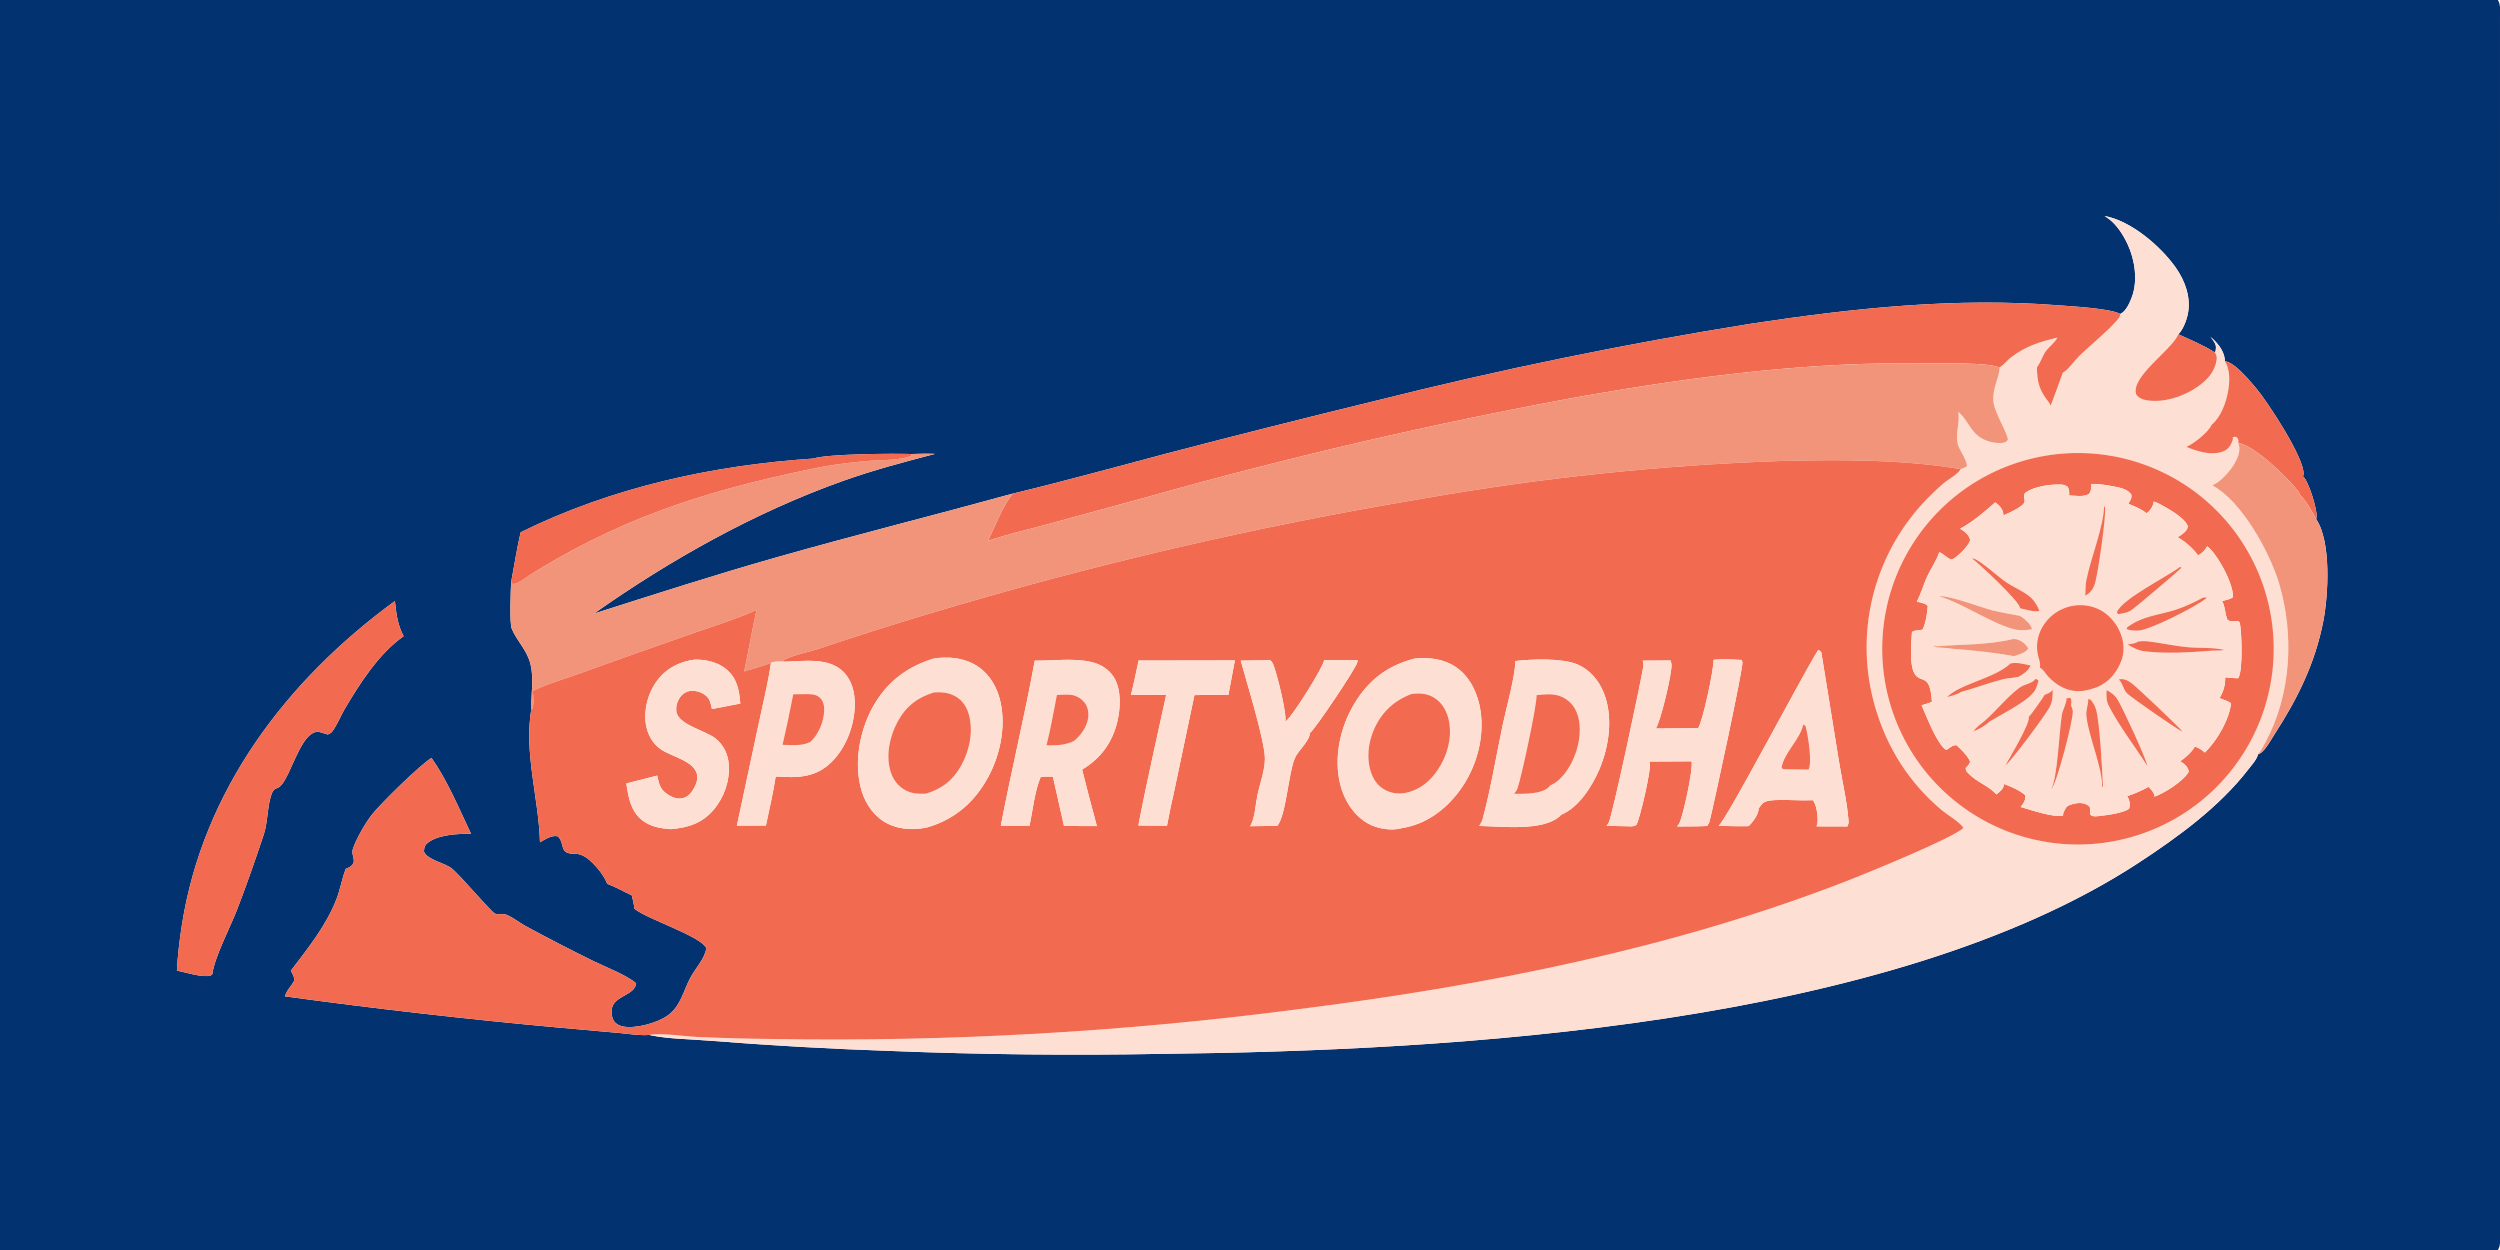 <svg xmlns="http://www.w3.org/2000/svg" width="2048" height="1024"><path fill="#033270" d="M0 0h2046.25c2.5 3.753 1.74 9.762 1.74 14.12l.03 753.492-.01 186.535c0 12.926 1.65 57.593-.39 66.653-.26 1.18-.77 2.16-1.37 3.2H0V0zm1736.87 257.219c-7.45-4.544-40.92-6.358-50.53-7.109-84.42-6.598-167.14 2.288-250.51 14.839q-77.78 12.421-154.94 28.246-77.16 15.824-153.55 35.02-85.44 20.772-170.509 43.004c-42.34 11.122-84.63 22.959-127.198 33.143-64.504 17.774-129.463 34-193.815 52.295-50.167 14.263-99.549 30.183-149.225 45.999 62.469-44.105 132.276-83.23 204.438-108.852 24.642-8.749 49.662-15.391 74.941-21.981-6.521-.271-13.044-.042-19.566.106-15.02-.455-68.381-.155-80.057 3.708-82.801 5.512-165.11 23.566-239.82 60.402-3.208 13.574-5.173 27.175-7.836 40.832-.251 6.877-1.388 33.312.491 37.993 4.234 10.547 12.48 17.138 15.458 29.471 2.871 11.889.271 24.232.674 36.255-6.264 36.199 6.057 73.245 7.031 109.4 4.27-2.379 9.614-6.14 14.671-4.851 6.224 6.114.506 14.418 13.57 14.263.168-.002.335-.008.503-.008 5.833-.012 10.702 3.84 14.633 7.809 5.04 5.088 8.918 10.248 11.796 16.861 7.01 2.578 13.245 6.319 20.003 9.386 1.003 3.686 1.786 7.189 2.169 10.992 10.906 8.759 54.393 22.401 58.943 32.288-1.334 8.744-8.789 16.32-12.91 23.913-5.947 10.956-7.892 23.324-18.671 31.214-8.242 6.032-26.142 10.98-36.269 9.114-2.997-.552-5.796-1.739-7.664-4.272-2.048-2.777-2.572-7.903-1.729-11.197 2.555-9.978 18.664-10.203 19.735-19.953-7.708-6.812-25.655-13.57-35.647-18.552q-28.064-13.812-55.555-28.73c-4.084-2.259-12.145-8.404-16.414-9.293-2.413-.502-5.581.56-7.967-.546-3.726-1.726-28.089-31.151-35.533-37.025-5.959-4.701-19.894-6.831-22.717-13.814.228-2.912.318-4.667 2.661-6.723 8.148-7.151 25.55-8.014 35.926-7.783-9.886-20.777-19.156-43.328-32.369-62.18-8.739 5.028-41.792 37.439-48.823 46.426-5.397 6.899-13.023 20.068-15.663 28.301-1.738 5.423 4.187 10.147-2.248 14.449-1.056.707-2.409 1.21-3.572 1.724-3.032 8.004-4.405 16.477-7.478 24.509-8.408 21.973-23.421 40.357-37.472 58.94 1.45 2.71 3.272 5.27 2.586 8.456-2.28 4.25-6.202 7.738-7.374 12.504q112.015 15.346 224.608 25.615l48.488 4.325c8.238.713 17.056 2.328 25.285 1.674l.778.173c15.152 3.211 32.907 3.209 48.442 4.52q74.372 5.924 148.937 8.437 111.062 4.428 222.193 2.358c239.161-2.597 595.061-22.996 799.111-156.093 32.3-21.074 66.83-46.161 90.47-76.905 2.63-3.413 7.07-8.119 7.96-12.361.6-.186 1.21-.405 1.74-.738 4.47-2.777 8.92-11.265 11.8-15.694 18.96-29.246 33.4-58.439 40.02-92.957 4.06-21.128 6.62-64.901-5.96-83.399.29-.829.47-1.387.48-2.271.1-6.504-6.48-28.572-11.23-32.731.16-.44.39-.967.44-1.452 1.35-12.996-30.41-60.953-38.97-70.873-5.01-5.796-17.58-21.326-25.51-21.913.03-.647.01-1.265-.06-1.911-.8-7.098-6.4-13.692-11.66-18.043 1.22 1.526 2.46 3.176 3.42 4.882 1.51 2.692 1.19 5.199.35 8.024-9.39-6.118-19.91-10.363-30.07-15.016 3.95-4.083 6.78-11.603 7.84-17.131 2.52-13.146-2.38-26.648-9.87-37.335-12.37-17.64-36.82-38.617-58.42-42.436.77.482 1.51.996 2.26 1.506 7.41 5.042 12.91 13.719 16.66 21.757 5.94 12.748 8.45 29.889 3.33 43.36-1.73 4.555-4.76 11.558-9.46 13.635zM323.504 492.381c-88.665 64.756-157.23 154.87-174.533 265.613-1.913 12.24-3.385 24.722-4.062 37.095 7.186 1.446 20.491 5.848 27.594 4.126l1.485-1.276c1.527-13.312 14.667-38.43 20.013-52.237 7.874-20.334 15.13-41.178 22.02-61.868 3.207-9.632 2.839-20.201 5.489-30.197 2.766-10.437 4.931-5.659 9.227-10.81 7.535-9.036 14.477-36.149 25.301-42.147 2.432-1.347 4.428-1.442 7.056-.641l5.369 1.67c2.81-.889 3.544-2.119 5.165-4.569 3.266-4.935 5.48-10.761 8.508-15.895 12.445-21.093 28.183-45.877 48.504-60.06-5.053-9.686-5.927-18.088-7.136-28.804z"/><path fill="#FEDFD4" d="M1736.87 257.219c4.7-2.077 7.73-9.08 9.46-13.635 5.12-13.471 2.61-30.612-3.33-43.36-3.75-8.038-9.25-16.715-16.66-21.757-.75-.51-1.49-1.024-2.26-1.506 21.6 3.819 46.05 24.796 58.42 42.436 7.49 10.687 12.39 24.189 9.87 37.335-1.06 5.528-3.89 13.048-7.84 17.131-.1.219-.2.439-.31.657-6.36 13.125-38.81 34.307-34.27 48.533 2.11 3.004 4.91 4.16 8.42 4.787 13.91 2.478 30.84-3.089 42.13-11.168 7.67-5.488 13.79-11.923 15.31-21.584.39-2.456-.1-4.036-1.21-6.209.84-2.825 1.16-5.332-.35-8.024-.96-1.706-2.2-3.356-3.42-4.882 5.26 4.351 10.86 10.945 11.66 18.043.07.646.09 1.264.06 1.911 4.71 6.975 4.05 17.67 2.52 25.583-1.77 9.173-5.95 20.368-13.3 26.477-2.74 6.256-14.52 15.339-20.72 18.145 9.34 3.604 21 7.647 30.83 3.36 3.64-1.588 5.63-4.736 6.94-8.356.41-1.13.46-1.904.29-3.093l2.76-.247c1.88 1.741 1.86 2.131 1.85 4.805 0 .117-.02.233-.04.35 1.79 5.125.44 9.758-1.91 14.501-3.65 7.343-11.75 16.68-19.35 20.192 24 12.867 46.88 54.558 54.51 79.939 12.69 42.186 10.14 91.183-11.03 130.433-1.72 3.186-3.75 7.267-6.16 9.939-.89 4.242-5.33 8.948-7.96 12.361-23.64 30.744-58.17 55.831-90.47 76.905-204.05 133.097-559.95 153.496-799.111 156.093q-111.131 2.07-222.193-2.358-74.565-2.513-148.937-8.437c-15.535-1.311-33.29-1.309-48.442-4.52l-.778-.173c10.029-1.806 28.526 1.144 39.678 1.656q30.648 1.361 61.324 1.655 54.046.904 108.089-.175 54.043-1.08 108.01-4.141 53.966-3.061 107.785-8.101 53.815-5.039 107.415-12.049c153.43-19.375 308.29-49.789 452.65-106.504 15.74-6.186 83.41-33.865 91.63-41.884-2.28-4.437-13.27-10.858-17.44-14.34-26.67-22.261-44.96-50.908-54.71-84.248q-.8-2.72-1.52-5.465-.71-2.745-1.34-5.512-.63-2.767-1.16-5.553-.54-2.786-.98-5.587-.44-2.802-.8-5.617-.35-2.814-.61-5.639t-.43-5.656q-.17-2.832-.24-5.667-.08-2.836-.06-5.673.01-2.836.12-5.671.11-2.834.31-5.664.2-2.83.49-5.651.29-2.822.68-5.632.38-2.811.86-5.607.47-2.797 1.04-5.576.57-2.78 1.22-5.539.66-2.76 1.41-5.497.74-2.737 1.58-5.448.83-2.711 1.75-5.393.93-2.683 1.94-5.334 1.01-2.651 2.1-5.267 1.1-2.617 2.28-5.197 1.18-2.579 2.44-5.119 1.26-2.54 2.61-5.037 1.34-2.498 2.77-4.95 1.42-2.452 2.93-4.857 1.5-2.405 3.09-4.759 1.58-2.354 3.24-4.656 1.65-2.301 3.39-4.548 1.73-2.246 3.53-4.435 1.81-2.189 3.68-4.317 1.88-2.129 3.82-4.196 7.57-8.016 15.92-15.227c2.95-2.549 11.82-7.609 13.3-10.719.12-.239.21-.486.32-.729 1.84-.482 3.46-1.217 5.17-2.016 1.15-3.949-5.94-13.46-7.21-18.035-2.44-8.847 2.01-18.244.19-26.868 5.45 3.844 9.17 12.881 14.27 17.887 5.56 5.457 13.24 7.904 20.98 7.628 2.59-.092 3.76-.559 5.46-2.431.5-4.292-10.55-21.791-11.73-30.74-1.49-11.299 5.42-21.715 4.92-28.676.15-.099.3-.196.44-.298 3.29-2.298 5.73-5.5 8.93-7.942 12.32-9.413 23.14-12.65 38-16.26-1.4 3.614-7.11 7.797-9.66 11.499-2.73 3.952-4.21 9.338-7.12 12.906.37 10.129 1.09 16.289 7.01 24.844 1.27 1.822 3.56 4.338 4.24 6.455.71-1.308 10.06-26.843 10.05-27.055.32-.16.97-.467 1.29-.7 4.03-2.882 8.22-9.085 11.95-12.721 10.09-9.838 21.81-18.868 31.1-29.409 1.82-2.074 2.32-2.441 2.63-5.15zm-42.22 114.1q-3.93.187-7.84.566-3.92.379-7.81.95-3.89.57-7.75 1.331-3.85.76-7.67 1.709-3.82.949-7.58 2.084-3.77 1.134-7.47 2.452-3.71 1.318-7.34 2.816-3.64 1.498-7.2 3.173-3.56 1.674-7.03 3.521t-6.85 3.862q-3.38 2.015-6.65 4.193-3.27 2.178-6.44 4.514-3.16 2.336-6.21 4.824-3.04 2.488-5.96 5.122-2.92 2.635-5.71 5.409-2.79 2.775-5.43 5.682-2.65 2.908-5.15 5.942-2.5 3.034-4.85 6.187-2.36 3.153-4.55 6.418-2.19 3.264-4.22 6.632t-3.89 6.831q-1.87 3.464-3.56 7.014-1.69 3.551-3.2 7.18-1.52 3.63-2.85 7.329-1.34 3.699-2.49 7.459-1.15 3.76-2.12 7.572-.96 3.812-1.74 7.667t-1.37 7.743q-.58 3.888-.98 7.801-.4 3.912-.6 7.839-.21 3.928-.22 7.86-.01 3.933.17 7.861.18 3.928.55 7.843.38 3.915.94 7.807.57 3.892 1.32 7.751.76 3.86 1.7 7.677.94 3.818 2.07 7.585t2.44 7.474q1.32 3.707 2.81 7.346 1.49 3.638 3.16 7.199 1.67 3.56 3.51 7.035 1.84 3.475 3.85 6.855 2.01 3.38 4.19 6.658 2.17 3.277 4.5 6.444t4.82 6.216q2.48 3.05 5.11 5.973 2.63 2.924 5.4 5.715 2.77 2.791 5.68 5.443 2.9 2.652 5.93 5.158 3.03 2.507 6.18 4.862 3.15 2.354 6.41 4.552 3.26 2.198 6.63 4.233 3.36 2.035 6.82 3.903 3.46 1.867 7.01 3.563 3.55 1.696 7.18 3.216 3.62 1.52 7.32 2.86 3.7 1.34 7.46 2.497 3.75 1.158 7.57 2.129 3.81.972 7.66 1.756t7.74 1.377q3.89.594 7.8.997 3.91.402 7.84.613 3.93.21 7.86.228 3.93.017 7.86-.158 3.94-.176 7.86-.544 3.92-.369 7.82-.93 3.9-.561 7.77-1.312 3.87-.752 7.69-1.693 3.83-.941 7.6-2.068 3.78-1.128 7.49-2.439 3.72-1.312 7.36-2.804 3.65-1.493 7.22-3.163 3.57-1.669 7.05-3.512t6.87-3.855q3.39-2.012 6.67-4.188 3.29-2.175 6.46-4.51 3.18-2.334 6.23-4.822 3.06-2.487 5.99-5.122 2.92-2.634 5.72-5.41 2.8-2.775 5.45-5.684 2.66-2.909 5.17-5.946 2.51-3.036 4.87-6.192 2.36-3.156 4.56-6.424 2.2-3.267 4.24-6.64 2.04-3.372 3.91-6.84t3.56-7.024q1.7-3.555 3.22-7.19 1.52-3.635 2.86-7.34 1.34-3.705 2.5-7.471 1.15-3.767 2.12-7.585.97-3.819 1.76-7.681.78-3.861 1.37-7.757.59-3.895.99-7.815.4-3.919.6-7.854.21-3.934.22-7.874.01-3.94-.17-7.876-.18-3.936-.56-7.858-.37-3.922-.94-7.821-.56-3.899-1.32-7.765-.76-3.867-1.7-7.691-.95-3.825-2.08-7.599-1.14-3.773-2.45-7.486-1.32-3.714-2.82-7.358-1.5-3.644-3.17-7.21-1.68-3.566-3.52-7.046-1.85-3.479-3.87-6.864t-4.2-6.666q-2.18-3.282-4.52-6.452-2.34-3.171-4.83-6.222-2.49-3.052-5.13-5.978-2.64-2.925-5.42-5.718-2.78-2.792-5.69-5.445-2.91-2.653-5.95-5.159t-6.2-4.861q-3.16-2.354-6.43-4.55-3.27-2.196-6.65-4.228-3.37-2.033-6.84-3.898-3.48-1.864-7.03-3.556-3.56-1.692-7.2-3.207t-7.34-2.849q-3.71-1.335-7.48-2.486-3.77-1.151-7.59-2.115-3.82-.964-7.68-1.74t-7.76-1.361q-3.89-.585-7.81-.978-3.92-.393-7.86-.592-3.93-.2-7.87-.207-3.94-.006-7.88.181z"/><path fill="#F26A4F" d="M829.633 404.362c42.568-10.184 84.858-22.021 127.198-33.143q85.069-22.232 170.509-43.004 76.39-19.196 153.55-35.02 77.16-15.825 154.94-28.246c83.37-12.551 166.09-21.437 250.51-14.839 9.61.751 43.08 2.565 50.53 7.109-.31 2.709-.81 3.076-2.63 5.15-9.29 10.541-21.01 19.571-31.1 29.409-3.73 3.636-7.92 9.839-11.95 12.721-.32.233-.97.54-1.29.7.01.212-9.34 25.747-10.05 27.055-.68-2.117-2.97-4.633-4.24-6.455-5.92-8.555-6.64-14.715-7.01-24.844 2.91-3.568 4.39-8.954 7.12-12.906 2.55-3.702 8.26-7.885 9.66-11.499-14.86 3.61-25.68 6.847-38 16.26-3.2 2.442-5.64 5.644-8.93 7.942-.14.102-.29.199-.44.298-10.66-4.419-46.49-3.167-59.86-3.385-95.74-1.563-189.11 10.631-283.22 27.128q-89.56 16.368-178.24 36.929-88.69 20.562-176.31 45.272l-84.26 23.019c-15.485 4.199-31.618 7.879-46.796 13.035 5.959-11.958 11.902-28.476 20.309-38.686zM1814.6 288.879c1.11 2.173 1.6 3.753 1.21 6.209-1.52 9.661-7.64 16.096-15.31 21.584-11.29 8.079-28.22 13.646-42.13 11.168-3.51-.627-6.31-1.783-8.42-4.787-4.54-14.226 27.91-35.408 34.27-48.533.11-.218.21-.438.31-.657 10.16 4.653 20.68 8.898 30.07 15.016zm7.95 7.048c7.93.587 20.5 16.117 25.51 21.913 8.56 9.92 40.32 57.877 38.97 70.873-.05.485-.28 1.012-.44 1.452 4.75 4.159 11.33 26.227 11.23 32.731-.01.884-.19 1.442-.48 2.271-3.98-7.1-7.72-14.351-13.45-20.209-.18-.993-.36-1.424-.98-2.249-8.13-10.794-36.28-38.068-49.23-39.758.02-.117.04-.233.04-.35.01-2.674.03-3.064-1.85-4.805l-2.76.247c.17 1.189.12 1.963-.29 3.093-1.31 3.62-3.3 6.768-6.94 8.356-9.83 4.287-21.49.244-30.83-3.36 6.2-2.806 17.98-11.889 20.72-18.145 7.35-6.109 11.53-17.304 13.3-26.477 1.53-7.913 2.19-18.608-2.52-25.583z"/><path fill="#F29479" d="M809.324 443.048c15.178-5.156 31.311-8.836 46.796-13.035l84.26-23.019q87.62-24.71 176.31-45.272 88.68-20.561 178.24-36.929c94.11-16.497 187.48-28.691 283.22-27.128 13.37.218 49.2-1.034 59.86 3.385.5 6.961-6.41 17.377-4.92 28.676 1.18 8.949 12.23 26.448 11.73 30.74-1.7 1.872-2.87 2.339-5.46 2.431-7.74.276-15.42-2.171-20.98-7.628-5.1-5.006-8.82-14.043-14.27-17.887 1.82 8.624-2.63 18.021-.19 26.868 1.27 4.575 8.36 14.086 7.21 18.035-1.71.799-3.33 1.534-5.17 2.016-47.09-8.028-99.75-7.877-147.46-6.645q-36.83 1.29-73.59 3.864-36.77 2.574-73.42 6.429-36.65 3.855-73.14 8.988-36.5 5.132-72.79 11.534-51.41 8.583-102.51 18.801-51.11 10.218-101.86 22.059-50.754 11.841-101.105 25.294-50.351 13.453-100.247 28.504-44.946 13.486-89.424 28.444c-8.54 2.807-19.753 4.758-27.554 8.734-.477.243-.621.456-.941.815l.562.935c-3.187.062-8.265-.557-10.915 1.037-7.189 2.715-14.576 4.819-21.94 6.999 3.522-16.744 6.44-33.631 10.083-50.344-15.917 7.227-33.095 12.377-49.589 18.194q-47.544 16.569-94.902 33.66c-12.597 4.624-26.714 8.458-38.66 14.416.219 4.586 1.07 10.059-.341 14.466l-.901.105c-.403-12.023 2.197-24.366-.674-36.255-2.978-12.333-11.224-18.924-15.458-29.471-1.879-4.681-.742-31.116-.491-37.993l1.148 1.401c3.242.969 12.3-6.058 15.5-8.047 76.198-47.353 147.164-69.341 234.089-87.004 12.947-2.566 26.281-4.196 39.418-5.444 11.476-1.09 27.301-.312 37.91-4.342l-.352-1.506c6.522-.148 13.045-.377 19.566-.106-25.279 6.59-50.299 13.232-74.941 21.981-72.162 25.622-141.969 64.747-204.438 108.852 49.676-15.816 99.058-31.736 149.225-45.999 64.352-18.295 129.311-34.521 193.815-52.295-8.407 10.21-14.35 26.728-20.309 38.686zm1024.356-80.097c12.95 1.69 41.1 28.964 49.23 39.758.62.825.8 1.256.98 2.249 5.73 5.858 9.47 13.109 13.45 20.209 12.58 18.498 10.02 62.271 5.96 83.399-6.62 34.518-21.06 63.711-40.02 92.957-2.88 4.429-7.33 12.917-11.8 15.694-.53.333-1.14.552-1.74.738 2.41-2.672 4.44-6.753 6.16-9.939 21.17-39.25 23.72-88.247 11.03-130.433-7.63-25.381-30.51-67.072-54.51-79.939 7.6-3.512 15.7-12.849 19.35-20.192 2.35-4.743 3.7-9.376 1.91-14.501z"/><path fill="#F26A4F" d="M1709.41 691.669q-3.93.175-7.86.158-3.93-.018-7.86-.228-3.93-.211-7.84-.613-3.91-.403-7.8-.997-3.89-.593-7.74-1.377t-7.66-1.756q-3.82-.971-7.57-2.129-3.76-1.157-7.46-2.497-3.7-1.34-7.32-2.86-3.63-1.52-7.18-3.216-3.55-1.696-7.01-3.563-3.46-1.868-6.82-3.903-3.37-2.035-6.63-4.233-3.26-2.198-6.41-4.553-3.15-2.354-6.18-4.861-3.03-2.506-5.93-5.158-2.91-2.652-5.68-5.443-2.77-2.791-5.4-5.715-2.63-2.924-5.11-5.973-2.49-3.049-4.82-6.216-2.33-3.167-4.5-6.444-2.18-3.278-4.19-6.658-2.01-3.38-3.85-6.855-1.84-3.475-3.51-7.035-1.67-3.561-3.16-7.199-1.49-3.639-2.81-7.346-1.31-3.707-2.44-7.474-1.13-3.767-2.07-7.585-.94-3.817-1.7-7.677-.75-3.859-1.32-7.751-.56-3.892-.94-7.807-.37-3.915-.55-7.843-.18-3.928-.17-7.861.01-3.932.22-7.86.2-3.927.6-7.839.4-3.913.98-7.801.59-3.888 1.37-7.743.78-3.855 1.74-7.667.97-3.812 2.12-7.572 1.15-3.76 2.49-7.459 1.33-3.7 2.85-7.329 1.51-3.629 3.2-7.18 1.69-3.55 3.56-7.014 1.86-3.463 3.89-6.831 2.03-3.368 4.22-6.633 2.2-3.264 4.55-6.417 2.35-3.153 4.85-6.187 2.5-3.034 5.15-5.942 2.64-2.907 5.43-5.682 2.79-2.774 5.71-5.409 2.92-2.634 5.96-5.122 3.05-2.488 6.21-4.824 3.17-2.336 6.44-4.514 3.27-2.178 6.65-4.193 3.38-2.015 6.85-3.862 3.47-1.847 7.03-3.521 3.56-1.675 7.2-3.173 3.63-1.498 7.34-2.816 3.7-1.318 7.47-2.452 3.76-1.135 7.58-2.084 3.82-.949 7.67-1.709 3.86-.761 7.75-1.331 3.89-.571 7.81-.95 3.91-.379 7.84-.566 3.94-.187 7.88-.181 3.94.007 7.87.207 3.94.199 7.86.592 3.92.393 7.81.978 3.9.585 7.76 1.361t7.68 1.74q3.82.964 7.59 2.115 3.77 1.151 7.48 2.486 3.7 1.334 7.34 2.849 3.64 1.515 7.2 3.207 3.55 1.692 7.03 3.556 3.47 1.865 6.84 3.898 3.38 2.032 6.65 4.228 3.27 2.196 6.43 4.55 3.16 2.355 6.2 4.861t5.95 5.159q2.91 2.653 5.69 5.445 2.78 2.793 5.42 5.718 2.64 2.926 5.13 5.978 2.49 3.051 4.83 6.222 2.34 3.17 4.52 6.452 2.18 3.281 4.2 6.666 2.02 3.385 3.87 6.864 1.84 3.48 3.52 7.046 1.67 3.566 3.17 7.21t2.82 7.358q1.31 3.713 2.45 7.487 1.13 3.773 2.08 7.598.94 3.824 1.7 7.691.76 3.866 1.32 7.765.57 3.899.94 7.821.38 3.922.56 7.858.18 3.936.17 7.876-.01 3.94-.22 7.874-.2 3.935-.6 7.854-.4 3.92-.99 7.815-.59 3.896-1.37 7.757-.79 3.862-1.76 7.681-.97 3.818-2.12 7.585-1.16 3.766-2.5 7.471t-2.86 7.34q-1.52 3.635-3.22 7.19-1.69 3.556-3.56 7.024t-3.91 6.84q-2.04 3.373-4.24 6.64-2.2 3.268-4.56 6.424-2.36 3.156-4.87 6.192-2.51 3.037-5.17 5.946-2.65 2.909-5.45 5.684-2.8 2.776-5.73 5.41-2.92 2.635-5.98 5.122-3.05 2.488-6.23 4.822-3.17 2.335-6.46 4.51-3.28 2.176-6.67 4.188-3.39 2.012-6.87 3.855t-7.05 3.512q-3.57 1.67-7.22 3.163-3.64 1.492-7.36 2.804-3.71 1.311-7.49 2.439-3.77 1.127-7.6 2.068-3.82.941-7.69 1.693-3.87.751-7.77 1.312-3.9.561-7.82.93-3.92.368-7.86.544zm3.82-295.17c-.1 2.859-.03 5.293-1.62 7.799-4.07 3.21-11.61 1.631-16.57 1.623.13-2.678.12-4.447-1.08-6.952-2.23-2.146-5.63-2.092-8.55-2.055-8.08.102-20.3 2.042-26.69 7.13-1.19 3.059-.16 3.707-.16 6.619-.01 3.975-13.07 9.619-16.3 11.052-.35.155-.7.299-1.06.443-.08-3.378-1.53-6.084-3.98-8.367-.86-.805-1.77-1.601-2.76-2.251-8.04 7.165-19.22 16.653-28.73 21.559 3.57 2.257 7.12 4.707 8.17 9.055-.53 4.319-8.48 11.88-11.97 14.516-1.06.809-2.22 1.342-3.51 1.706-3.74-1.476-6.19-4.515-9.74-6.051-2.36 7.012-6.98 13.578-10.09 20.355-2.98 6.494-5.02 14.007-8.36 20.201 2.82.714 7.2 1.244 8.99 3.578-.47 5.831-1.56 14.165-4.32 19.366-2.55.532-6.86.342-8.62 2.043-.58 8.439-2.42 28.11 2.74 34.925 5.19 6.859 12.18-1.101 13.59 22.09-2.74 1.238-5.56 2.047-8.43 2.887 3.82 8.554 12.81 32.349 20.24 36.627 3-1.761 4.71-3.886 8.24-3.993 3.82 3.353 9.35 8.883 11.3 13.58-.67 2.282-2.01 3.425-3.65 5.034-.05 2.523 1.01 3.238 2.69 4.989 6.37 6.632 16.59 10.039 22.44 16.785 2.32-1.689 5.93-4.755 6.23-7.828.02-.226.02-.453.04-.68 5.83 2.135 12.66 5.031 17.37 9.171.42 3.016-.79 5.76-2.58 8.159-.38.519-.82.991-1.27 1.454 7.7 2.203 27.77 9.117 34.87 6.954l.1-1.819c1.36-2.803 1.93-5.484 5.09-6.643 4.53-1.658 10.09-2.719 14.51-.233 1.14.647 1.63 1.206 2.34 2.292l.31 5.803c2.21 1.762 4.57 1.376 7.33 1.053 6.91-.813 18.37-2.17 24.28-5.834 1.09-2.915.67-6.175-.64-8.983-.28-.598-.49-.851-.88-1.428 6.05-2.026 11.9-4.467 17.46-7.625 2.11 1.974 4.9 4.886 5.01 7.955 7.73-2.576 23.25-12.454 27.56-19.666.31-.53.31-.708.41-1.241-.62-3.146-3.14-5.56-5.76-7.248-.4-.257-.81-.495-1.22-.732 4.12-2.851 9.7-7.715 12.07-12.16 3.15 1.38 5.6 2.623 8.13 4.992 9.65-9.277 20.11-26.93 21.47-40.439-2.99-1.878-6.24-2.996-9.54-4.216 3.23-4.572 5-11.383 4.75-16.994 3.55.398 7.04.754 10.61.788 3.97-5.103 2.97-37.631 1.43-44.887-.14-.659-.46-1.083-.83-1.628-3.71-.751-6.53.951-9.45-1.6-1.91-4.693-1.81-10.961-4.32-15.107 2.57-.745 7.16-1.499 8.99-3.399.07-11.043-11.2-31.634-18.88-39.499-.73-.746-1.55-1.389-2.4-1.989-1.34 3.098-4.44 5.905-7.4 7.487-3.36-5.137-11.24-12.068-16.7-14.89 2.68-1.747 7.53-4.731 8.19-8.167.05-.261.07-.528.1-.792-2.07-7.038-17.17-15.087-23.35-18.452a21.093 21.093 0 00-4.5-1.814c-.3 3.115-2.53 6.756-4.88 8.809-.31.27-.64.519-.97.764-4.16-3.254-10.03-5.924-14.99-7.705 1.37-2.451 3.11-4.811 2.42-7.738-2.6-3.77-8.2-5.36-12.5-6.169-6.11-1.152-14.05-2.71-20.22-2.369zM666.349 375.637c11.676-3.863 65.037-4.163 80.057-3.708l.352 1.506c-10.609 4.03-26.434 3.252-37.91 4.342-13.137 1.248-26.471 2.878-39.418 5.444-86.925 17.663-157.891 39.651-234.089 87.004-3.2 1.989-12.258 9.016-15.5 8.047l-1.148-1.401c2.663-13.657 4.628-27.258 7.836-40.832 74.71-36.836 157.019-54.89 239.82-60.402z"/><path fill="#F26A4F" d="M642.481 542.057l-.562-.935c.32-.359.464-.572.941-.815 7.801-3.976 19.014-5.927 27.554-8.734q44.478-14.958 89.424-28.444 49.896-15.051 100.247-28.504 50.351-13.453 101.105-25.294 50.75-11.841 101.86-22.059 51.1-10.217 102.51-18.801 36.29-6.402 72.79-11.534 36.49-5.133 73.14-8.988 36.65-3.855 73.42-6.429 36.76-2.574 73.59-3.864c47.71-1.232 100.37-1.383 147.46 6.645-.11.243-.2.49-.32.729-1.48 3.11-10.35 8.17-13.3 10.719q-8.35 7.211-15.92 15.227-1.94 2.067-3.82 4.196-1.87 2.128-3.68 4.317-1.8 2.189-3.53 4.435-1.74 2.247-3.39 4.548-1.66 2.302-3.24 4.656-1.59 2.354-3.09 4.759-1.51 2.405-2.93 4.857-1.43 2.452-2.77 4.95-1.35 2.497-2.61 5.037-1.26 2.54-2.44 5.119-1.18 2.58-2.28 5.197-1.09 2.617-2.1 5.267-1.01 2.651-1.94 5.334-.92 2.682-1.75 5.393-.84 2.711-1.58 5.448-.75 2.737-1.41 5.497-.65 2.759-1.22 5.539-.57 2.779-1.04 5.576-.48 2.796-.86 5.607-.39 2.81-.68 5.632-.29 2.821-.49 5.651-.2 2.83-.31 5.664-.11 2.835-.12 5.671-.02 2.837.06 5.673.07 2.835.24 5.667.17 2.831.43 5.656.26 2.825.61 5.639.36 2.815.8 5.617.44 2.801.98 5.587.53 2.786 1.16 5.553.63 2.767 1.34 5.512.72 2.745 1.52 5.465c9.75 33.34 28.04 61.987 54.71 84.248 4.17 3.482 15.16 9.903 17.44 14.34-8.22 8.019-75.89 35.698-91.63 41.884-144.36 56.715-299.22 87.129-452.65 106.504q-53.6 7.01-107.415 12.049-53.819 5.04-107.785 8.101-53.967 3.061-108.01 4.141-54.043 1.079-108.089.175-30.676-.294-61.324-1.655c-11.152-.512-29.649-3.462-39.678-1.656-8.229.654-17.047-.961-25.285-1.674l-48.488-4.325q-112.593-10.269-224.608-25.615c1.172-4.766 5.094-8.254 7.374-12.504.686-3.186-1.136-5.746-2.586-8.456 14.051-18.583 29.064-36.967 37.472-58.94 3.073-8.032 4.446-16.505 7.478-24.509 1.163-.514 2.516-1.017 3.572-1.724 6.435-4.302.51-9.026 2.248-14.449 2.64-8.233 10.266-21.402 15.663-28.301 7.031-8.987 40.084-41.398 48.823-46.426 13.213 18.852 22.483 41.403 32.369 62.18-10.376-.231-27.778.632-35.926 7.783-2.343 2.056-2.433 3.811-2.661 6.723 2.823 6.983 16.758 9.113 22.717 13.814 7.444 5.874 31.807 35.299 35.533 37.025 2.386 1.106 5.554.044 7.967.546 4.269.889 12.33 7.034 16.414 9.293q27.491 14.918 55.555 28.73c9.992 4.982 27.939 11.74 35.647 18.552-1.071 9.75-17.18 9.975-19.735 19.953-.843 3.294-.319 8.42 1.729 11.197 1.868 2.533 4.667 3.72 7.664 4.272 10.127 1.866 28.027-3.082 36.269-9.114 10.779-7.89 12.724-20.258 18.671-31.214 4.121-7.593 11.576-15.169 12.91-23.913-4.55-9.887-48.037-23.529-58.943-32.288-.383-3.803-1.166-7.306-2.169-10.992-6.758-3.067-12.993-6.808-20.003-9.386-2.878-6.613-6.756-11.773-11.796-16.861-3.931-3.969-8.8-7.821-14.633-7.809-.168 0-.335.006-.503.008-13.064.155-7.346-8.149-13.57-14.263-5.057-1.289-10.401 2.472-14.671 4.851-.974-36.155-13.295-73.201-7.031-109.4l.901-.105c1.411-4.407.56-9.88.341-14.466 11.946-5.958 26.063-9.792 38.66-14.416q47.358-17.091 94.902-33.66c16.494-5.817 33.672-10.967 49.589-18.194-3.643 16.713-6.561 33.6-10.083 50.344 7.364-2.18 14.751-4.284 21.94-6.999-2.314 16.274-6.413 32.548-9.805 48.639l-18.082 84.612 23.752-.023c2.849-13.345 5.929-26.682 8.033-40.17q6.015.312 12.037.432c13.148.151 24.267-2.906 33.807-12.4 12.001-11.943 18.863-30.348 18.941-47.155.046-9.798-2.331-19.821-9.533-26.874-12.174-11.923-32.643-8.419-48.235-8.098zm846.949-9.56c-13.1 20.723-74.82 138.785-81.57 144.062 8.15.087 16.41.468 24.55.223 3.14-2.774 7.61-8.853 8.15-13.069.09-.637.04-.687-.05-1.23 1.04-1.385 2.1-2.789 3.24-4.095 2.63-3.015 9.85-2.942 13.58-3.023 9.32-.204 18.53.606 27.89.165 2.99 4.015 4.35 13.99 3.64 18.882-.14.936-.44 1.72-.89 2.54l25.35.069c.74-1.437 1.13-2.727 1.02-4.349-1.13-15.748-5.13-32.324-7.69-47.951l-14.63-90.325c-.99-1.159-1.15-1.444-2.59-1.899zm-723.872 6.81c-22.639 6.681-39.657 19.752-51.016 40.708-10.655 19.657-15.31 46.216-8.693 67.904 3.444 11.29 10.62 21.411 21.299 26.832 9.668 4.909 22.167 5.483 32.652 2.977 22.297-6.494 38.383-20.446 49.534-40.78 10.465-19.081 15.437-44.262 9.355-65.526-3.275-11.451-10.211-21.669-20.858-27.383-10.087-5.413-21.126-6.045-32.273-4.732zm393.392.191c-22.37 5.681-38.08 17.722-49.87 37.645-11.39 19.255-16.7 44.046-11.03 66.005 3.26 12.631 10.8 24.606 22.26 31.256 7.61 4.415 18.76 6.341 27.39 4.209.18-.045.35-.127.53-.191 19.61-2.962 35.85-14.948 47.47-30.702 13.61-18.456 20.62-42.974 17.09-65.801-2.06-13.328-8.16-26.925-19.39-34.92-10.03-7.138-22.48-8.762-34.45-7.501zm-590.304.903c-12.494 1.833-22.776 7.003-30.447 17.337-7.313 9.851-10.992 23.365-9.081 35.54 1.289 8.212 5.255 15.64 12.103 20.476 8.5 6.002 27.487 9.459 29.849 20.853.963 4.647-1.661 10.165-4.301 13.861-2.055 2.875-4.784 4.955-8.33 5.564-4.766.818-9.753-1.779-13.37-4.628-4.547-3.582-5.476-8.645-6.701-14.012l-25.267 6.413c1.646 11.436 3.644 23.168 13.561 30.564 6.767 5.047 14.669 6.266 22.838 6.882 14.191-1.261 25.532-4.637 35.18-15.972 8.565-10.064 13.439-24.148 12.308-37.379-.704-8.235-4.211-15.556-10.653-20.828-7.969-6.522-31.218-11.376-32.318-22.497-.424-4.282.983-8.894 3.729-12.208q.393-.481.832-.919.44-.438.922-.83.482-.391 1.001-.732.519-.34 1.07-.626.552-.285 1.129-.513.577-.229 1.175-.397.598-.168 1.209-.275.612-.106 1.231-.15c4.297-.287 9.413 1.482 12.541 4.462 2.911 2.773 3.53 6.713 4.375 10.467l23.224-4.486c-.872-10.665-2.496-20.395-11.078-27.841-7.036-6.104-17.58-8.481-26.731-8.126zm835.134.098c.15 8.162-9.13 51.559-12.74 56.039l-34.65.243c3.85-4.814 13.7-46.514 12.89-52.772-.09-.692-.25-1.325-.45-1.99-.06-.207-.1-.416-.17-.621-.04-.124-.09-.244-.13-.366l-22.81.18c.6 1.889.7 3.366.39 5.315-1.78 11.268-25.08 121.479-28.35 127.626-.46.87-1.07 1.622-1.7 2.377l21.12.418c.96-.274 2.91-.492 3.4-1.343 3.11-5.506 12.18-45.719 11.03-50.513-.13-.521-.25-.701-.5-1.215l34.59-.205c1.61 5.341-6.88 45.104-10.04 50.811-.51.921-1.14 1.75-1.81 2.559 8.16-.129 16.49.092 24.62-.4.95-1.233 1.67-2.425 2.05-3.94 3.61-14.279 27.58-125.657 26.86-130.093-.11-.716-.35-1.304-.63-1.97-7.56-.411-15.41-.849-22.97-.14zm-556.113.698c-8.216 45.286-19.195 90.053-27.802 135.27l23.529-.037c2.529-11.924 4.359-28.955 9.102-39.793 3.409-.632 6.591-.519 10.039-.357l7.312 32.413 1.754 7.89c8.981.05 17.979.223 26.959.141q-6.252-23.077-12.09-46.262c15.069-9.105 24.554-21.729 28.74-38.907 2.79-11.454 3.619-26.654-2.839-36.934-4.261-6.783-11.414-10.841-19.122-12.493-14.401-3.087-30.874-.761-45.582-.931zm85.08-.068c-2.033 9.416-3.951 18.877-6.294 28.222q14.449.09 28.896-.158c-7.671 35.627-15.98 71.237-22.8 107.031l23.448.24c1.657-8.047 3.044-16.265 5.029-24.23l17.452-82.796c9.261-.11 18.561-.404 27.822-.173l5.31-28.261-78.863.125zm83.663.069c4.51 16.754 20.12 66.568 19.8 80.865-.22 9.913-4.27 20.124-6.24 29.837-1.43 7.044-1.91 17.221-5.11 23.632-.21.418-.61.952-.86 1.31l22.4-.316c7.06-8.497 9.04-42.369 14.18-55.081 2.65-6.561 12.2-14.148 12.54-20.978 4.08-2.894 37.87-53.224 38.84-58.01.1-.478.05-1.219.04-1.664q-13.65.12-27.29.014c-.55 5.639-25.57 45.271-30.78 49.495-.19.155-.39.296-.58.448-.18.138-.36.282-.53.423 1.81-5.188-7.03-40.867-9.98-47.342-.52-1.144-1.31-2.088-2.18-2.986l-24.25.353zm224.98.3c-.03 12.022-7.56 39.035-10.31 52.027-5.42 25.546-9.66 52-16.43 77.169-.61 2.273-1.54 4.016-2.9 5.931 17.7.29 52.49 4.596 66.15-8.123.32-.305.66-.618.9-1 14.37-5.807 25.58-23.522 31.38-37.2 8.06-19.009 11.51-43.026 3.65-62.674-4.08-10.187-11.26-18.918-21.49-23.294-12.55-5.365-37.4-4.393-50.95-2.836z"/><path fill="#FEDFD4" d="M1695.04 405.921c4.96.008 12.5 1.587 16.57-1.623 1.59-2.506 1.52-4.94 1.62-7.799 6.17-.341 14.11 1.217 20.22 2.369 4.3.809 9.9 2.399 12.5 6.169.69 2.927-1.05 5.287-2.42 7.738 4.96 1.781 10.83 4.451 14.99 7.705.33-.245.66-.494.97-.764 2.35-2.053 4.58-5.694 4.88-8.809 1.6.446 3.04 1.022 4.5 1.814 6.18 3.365 21.28 11.414 23.35 18.452-.03.264-.05.531-.1.792-.66 3.436-5.51 6.42-8.19 8.167 5.46 2.822 13.34 9.753 16.7 14.89 2.96-1.582 6.06-4.389 7.4-7.487.85.6 1.67 1.243 2.4 1.989 7.68 7.865 18.95 28.456 18.88 39.499-1.83 1.9-6.42 2.654-8.99 3.399 2.51 4.146 2.41 10.414 4.32 15.107 2.92 2.551 5.74.849 9.45 1.6.37.545.69.969.83 1.628 1.54 7.256 2.54 39.784-1.43 44.887-3.57-.034-7.06-.39-10.61-.788.25 5.611-1.52 12.422-4.75 16.994 3.3 1.22 6.55 2.338 9.54 4.216-1.36 13.509-11.82 31.162-21.47 40.439-2.53-2.369-4.98-3.612-8.13-4.992-2.37 4.445-7.95 9.309-12.07 12.16.41.237.82.475 1.22.732 2.62 1.688 5.14 4.102 5.76 7.248-.1.533-.1.711-.41 1.241-4.31 7.212-19.83 17.09-27.56 19.666-.11-3.069-2.9-5.981-5.01-7.955-5.56 3.158-11.41 5.599-17.46 7.625.39.577.6.83.88 1.428 1.31 2.808 1.73 6.068.64 8.983-5.91 3.664-17.37 5.021-24.28 5.834-2.76.323-5.12.709-7.33-1.053l-.31-5.803c-.71-1.086-1.2-1.645-2.34-2.292-4.42-2.486-9.98-1.425-14.51.233-3.16 1.159-3.73 3.84-5.09 6.643l-.1 1.819c-7.1 2.163-27.17-4.751-34.87-6.954.45-.463.89-.935 1.27-1.454 1.79-2.399 3-5.143 2.58-8.159-4.71-4.14-11.54-7.036-17.37-9.171-.02.227-.02.454-.04.68-.3 3.073-3.91 6.139-6.23 7.828-5.85-6.746-16.07-10.153-22.44-16.785-1.68-1.751-2.74-2.466-2.69-4.989 1.64-1.609 2.98-2.752 3.65-5.034-1.95-4.697-7.48-10.227-11.3-13.58-3.53.107-5.24 2.232-8.24 3.993-7.43-4.278-16.42-28.073-20.24-36.627 2.87-.84 5.69-1.649 8.43-2.887-1.41-23.191-8.4-15.231-13.59-22.09-5.16-6.815-3.32-26.486-2.74-34.925 1.76-1.701 6.07-1.511 8.62-2.043 2.76-5.201 3.85-13.535 4.32-19.366-1.79-2.334-6.17-2.864-8.99-3.578 3.34-6.194 5.38-13.707 8.36-20.201 3.11-6.777 7.73-13.343 10.09-20.355 3.55 1.536 6 4.575 9.74 6.051 1.29-.364 2.45-.897 3.51-1.706 3.49-2.636 11.44-10.197 11.97-14.516-1.05-4.348-4.6-6.798-8.17-9.055 9.51-4.906 20.69-14.394 28.73-21.559.99.65 1.9 1.446 2.76 2.251 2.45 2.283 3.9 4.989 3.98 8.367.36-.144.71-.288 1.06-.443 3.23-1.433 16.29-7.077 16.3-11.052 0-2.912-1.03-3.56.16-6.619 6.39-5.088 18.61-7.028 26.69-7.13 2.92-.037 6.32-.091 8.55 2.055 1.2 2.505 1.21 4.274 1.08 6.952zm19.72 158.016c3.57-.883 6.85-2.747 9.87-4.803 6.79-4.62 12.9-14.325 14.44-22.367 1.74-9.115-1.02-18.458-6.28-25.953-5.42-7.724-13.28-13.046-22.65-14.581q-.89-.146-1.78-.248-.89-.102-1.79-.16-.89-.057-1.79-.07-.9-.013-1.79.018-.9.032-1.8.109-.89.076-1.78.196-.89.121-1.77.286-.89.165-1.76.373t-1.73.46q-.87.252-1.72.546-.84.294-1.68.63-.83.336-1.64.713-.82.377-1.61.794-.8.417-1.57.873-.78.456-1.53.95-.75.493-1.47 1.024c-10.48 7.837-16.1 20.321-13.6 33.21.66 3.384 2.35 7.027 1.8 10.461-.03.153-.07.304-.1.456.14.08.27.155.4.239 2.84 1.814 4.35 4.857 6.62 7.266 8.01 8.468 18.24 13.458 29.94 11.344 2.22-.4 4.66-.958 6.77-1.766zm-47.08-7.955c-2.29 3.292-6.86 4.151-10.36 5.714-8.22 3.671-23.28 22.031-31.43 28.816-1.77 1.471-8.67 6.503-8.92 8.425 4.48-1.545 9.54-4.678 13.03-7.927 8.19-4.925 29.51-15.944 34.86-22.704 2.82-2.449 4.31-7.363 5.09-10.906l-2.27-1.418zm13.97 9.259c-2.09 2.219-3.86 2.935-6.68 3.908-.92 1.897-11.63 17.27-12.97 17.978 1.32 5.392-15.8 33.775-19.24 40.029 4.66-3.427 32.38-40.594 36.14-47.642l.37-.703c2.27-4.251 2.18-8.855 2.38-13.57zm14.94 12.746c.22-2.606.82-4.097-.63-6.371l-3.08.519c.22 3.915-3.08 9.11-3.78 13.398-2.32 14.204-3.38 50.471-8.77 61.199 4.72-4.924 17.9-56.25 17.7-63.739-.04-1.717-.7-3.475-1.44-5.006zm27.05-163.486c-.15 16.559-11.17 43.532-14.57 61.195-.79 4.072-.5 8.183-.83 12.302 4.24-2.301 6.75-5.772 8.08-10.399 2.42-8.398 9.1-54.509 8.16-61.798l-.84-1.3zm-108.11 42.989c6.56 5.034 37.54 33.857 39.25 40.216.05.186.05.382.08.572 4.37.898 11.57 3.372 15.83 2.224-1.07-3.229-4.02-8.138-6.52-10.517-5.36-5.1-14.66-8.827-20.94-13.142-6.78-4.666-19.07-16.208-25.85-19.099-.62-.269-1.19-.258-1.85-.254zm170.27 7.009c-11.21 8.35-46.96 25.987-51.55 36.773.23.729.28 1.343.85 1.867 3.54-.598 7.35-1.135 10.48-2.98 2.67-1.579 39.44-32.761 40.68-34.24.42-.496.47-.774.66-1.324l-1.12-.096zm-197.26 23.995c20.14 5.974 45.73 24.092 63.49 27.41 3.61.676 8.99.29 12.62-.404-.81-3.796-5.18-7.87-8.38-10.01-.63-.419-1.24-.733-1.92-1.055-7.36-1.465-14.73-2.564-22.03-4.387-9.71-2.426-35.58-12.529-43.78-11.554zm216.21 1.004c-7.76 4.301-15.95 8.081-24.46 10.62-13.85 4.13-26 4.944-37.9 13.995l-.18 1.304 2.79.801c2.99.306 6.23.666 9.18-.004 11.64-2.638 41.86-17.895 52.16-25.266.63-.444.97-.923 1.43-1.523l-3.02.073zM1649.1 523.5c-20.9 5.171-44.47 4.23-65.94 6.203l2.69-.902-.21 1.426c4.58.406 9.55.453 14.06 1.272 16.85 1.297 33.47 2.942 50.1 6.048 3.4-1.11 9.44-2.713 11.51-5.935.1-.154.16-.33.24-.495-1.94-3.405-5.63-6.482-9.52-7.37-.96-.219-1.95-.249-2.93-.247zm102.52 1.999c-2.58 1.824-5.78 2-8.82 2.458 4.51 2.497 8.56 4.904 13.76 5.552 17.73 2.21 38.38.888 56.19-.549 3.16-.028 6.41.136 9.5-.55-9.69-2.243-20.91-1.287-30.89-2.28-10.91-1.083-21.63-3.631-32.5-4.791-2.38-.254-4.88-.181-7.24.16zm-104.63 18c-12.57 12.107-41.64 16.769-51.97 27.614 2.95-1.008 8.94-2.211 11.16-4.192 11.51-3.112 22.7-7.381 34.22-10.404 4.38-1.149 9.22-1.002 13.4-2.167 3.66-2.007 8.11-5.152 9.62-9.197-5.33-1.105-11.01-2.831-16.43-1.654zm88.73 12.998c.13.15.27.296.41.448 2.91 3.361 3.38 8.232 6.52 11.229 3.7 3.524 42.47 30.419 45.42 31.337-1.94-3.005-36.26-35.346-40.85-39.007-2.02-1.615-4.8-3.571-7.4-4.037-1.33-.241-2.76-.111-4.1.03zm-10.04 9.002c-.12 4.649-.35 8.48 1.83 12.717 8.88 17.226 21.26 32.913 31.63 49.296-1.37-7.049-20.49-48.228-24.57-54.672-1.54-2.415-3.19-3.952-5.55-5.554-1.06-.721-2.09-1.446-3.34-1.787zm-14.96 6.998c0 .181 0 .361-.01.541-.07 4.527-2.01 8.94-1.54 13.443 1.74 16.848 13.3 42.672 12.84 58.019l.76.086c-.6-12.864-2.55-51.861-5.61-63.102-.87-3.228-2.43-5.638-4.47-8.248l-1.97-.739z"/><path fill="#F26A4F" d="M1708.24 487.998c.33-4.119.04-8.23.83-12.302 3.4-17.663 14.42-44.636 14.57-61.195l.84 1.3c.94 7.289-5.74 53.4-8.16 61.798-1.33 4.627-3.84 8.098-8.08 10.399zm-53.38 10.28c-.03-.19-.03-.386-.08-.572-1.71-6.359-32.69-35.182-39.25-40.216.66-.004 1.23-.015 1.85.254 6.78 2.891 19.07 14.433 25.85 19.099 6.28 4.315 15.58 8.042 20.94 13.142 2.5 2.379 5.45 7.288 6.52 10.517-4.26 1.148-11.46-1.326-15.83-2.224zm80.24 4.861c-.57-.524-.62-1.138-.85-1.867 4.59-10.786 40.34-28.423 51.55-36.773l1.12.096c-.19.55-.24.828-.66 1.324-1.24 1.479-38.01 32.661-40.68 34.24-3.13 1.845-6.94 2.382-10.48 2.98z"/><path fill="#F29479" d="M1664.65 515.5c-3.63.694-9.01 1.08-12.62.404-17.76-3.318-43.35-21.436-63.49-27.41 8.2-.975 34.07 9.128 43.78 11.554 7.3 1.823 14.67 2.922 22.03 4.387.68.322 1.29.636 1.92 1.055 3.2 2.14 7.57 6.214 8.38 10.01z"/><path fill="#F26A4F" d="M1745 516.218l-2.79-.801.18-1.304c11.9-9.051 24.05-9.865 37.9-13.995 8.51-2.539 16.7-6.319 24.46-10.62l3.02-.073c-.46.6-.8 1.079-1.43 1.523-10.3 7.371-40.52 22.628-52.16 25.266-2.95.67-6.19.31-9.18.004zM144.909 795.089c.677-12.373 2.149-24.855 4.062-37.095 17.303-110.743 85.868-200.857 174.533-265.613 1.209 10.716 2.083 19.118 7.136 28.804-20.321 14.183-36.059 38.967-48.504 60.06-3.028 5.134-5.242 10.96-8.508 15.895-1.621 2.45-2.355 3.68-5.165 4.569l-5.369-1.67c-2.628-.801-4.624-.706-7.056.641-10.824 5.998-17.766 33.111-25.301 42.147-4.296 5.151-6.461.373-9.227 10.81-2.65 9.996-2.282 20.565-5.489 30.197-6.89 20.69-14.146 41.534-22.02 61.868-5.346 13.807-18.486 38.925-20.013 52.237l-1.485 1.276c-7.103 1.722-20.408-2.68-27.594-4.126zM1671.03 546.854c.03-.152.07-.303.1-.456.55-3.434-1.14-7.077-1.8-10.461-2.5-12.889 3.12-25.373 13.6-33.21q.72-.531 1.47-1.024.75-.494 1.53-.95.77-.456 1.57-.873.79-.417 1.61-.794.81-.377 1.64-.713.84-.336 1.68-.63.85-.294 1.72-.546.86-.252 1.73-.46.87-.208 1.76-.373.88-.165 1.77-.286.89-.12 1.78-.197.9-.076 1.8-.108.89-.031 1.79-.018.9.013 1.79.07.9.058 1.79.16.89.102 1.78.248c9.37 1.535 17.23 6.857 22.65 14.581 5.26 7.495 8.02 16.838 6.28 25.953-1.54 8.042-7.65 17.747-14.44 22.367-3.02 2.056-6.3 3.92-9.87 4.803-2.11.808-4.55 1.366-6.77 1.766-11.7 2.114-21.93-2.876-29.94-11.344-2.27-2.409-3.78-5.452-6.62-7.266a8.453 8.453 0 00-.4-.239z"/><path fill="#F29479" d="M1599.7 531.499c-4.51-.819-9.48-.866-14.06-1.272l.21-1.426-2.69.902c21.47-1.973 45.04-1.032 65.94-6.203.98-.002 1.97.028 2.93.247 3.89.888 7.58 3.965 9.52 7.37-.08.165-.14.341-.24.495-2.07 3.222-8.11 4.825-11.51 5.935-16.63-3.106-33.25-4.751-50.1-6.048z"/><path fill="#F26A4F" d="M1742.8 527.957c3.04-.458 6.24-.634 8.82-2.458 2.36-.341 4.86-.414 7.24-.16 10.87 1.16 21.59 3.708 32.5 4.791 9.98.993 21.2.037 30.89 2.28-3.09.686-6.34.522-9.5.55-17.81 1.437-38.46 2.759-56.19.549-5.2-.648-9.25-3.055-13.76-5.552z"/><path fill="#FEDFD4" d="M1407.86 676.559c6.75-5.277 68.47-123.339 81.57-144.062 1.44.455 1.6.74 2.59 1.899l14.63 90.325c2.56 15.627 6.56 32.203 7.69 47.951.11 1.622-.28 2.912-1.02 4.349l-25.35-.069c.45-.82.75-1.604.89-2.54.71-4.892-.65-14.867-3.64-18.882-9.36.441-18.57-.369-27.89-.165-3.73.081-10.95.008-13.58 3.023-1.14 1.306-2.2 2.71-3.24 4.095.09.543.14.593.05 1.23-.54 4.216-5.01 10.295-8.15 13.069-8.14.245-16.4-.136-24.55-.223zm69.38-83.063c-2.54 12.306-15.87 23.151-17.78 35.523 1.3 1.254 1.55 1.063 3.29 1.161l18.85.256c3.1-6.033-.51-28.815-2.57-35.837l-1.79-1.103zM759.8 677.728c-10.485 2.506-22.984 1.932-32.652-2.977-10.679-5.421-17.855-15.542-21.299-26.832-6.617-21.688-1.962-48.247 8.693-67.904 11.359-20.956 28.377-34.027 51.016-40.708 11.147-1.313 22.186-.681 32.273 4.732 10.647 5.714 17.583 15.932 20.858 27.383 6.082 21.264 1.11 46.445-9.355 65.526-11.151 20.334-27.237 34.286-49.534 40.78zm5.323-110.483c-13.579 4.136-23.049 11.435-29.895 24.15-6.466 12.01-9.754 27.575-5.63 40.8 2.164 6.942 6.478 12.4 13.047 15.63 5.035 2.475 10.453 2.591 15.944 2.309 13.292-3.896 22.431-11.247 29.132-23.562 6.708-12.329 9.816-28.107 5.814-41.745-1.874-6.383-5.649-11.75-11.653-14.822-5.33-2.726-10.884-3.2-16.759-2.76zm383.107 111.177c-.18.064-.35.146-.53.191-8.63 2.132-19.78.206-27.39-4.209-11.46-6.65-19-18.625-22.26-31.256-5.67-21.959-.36-46.75 11.03-66.005 11.79-19.923 27.5-31.964 49.87-37.645 11.97-1.261 24.42.363 34.45 7.501 11.23 7.995 17.33 21.592 19.39 34.92 3.53 22.827-3.48 47.345-17.09 65.801-11.62 15.754-27.86 27.74-47.47 30.702zm8.17-109.926c-14.12 5.32-24.25 14.57-30.52 28.355-5.15 11.317-6.74 25.057-2.37 36.896 2.42 6.557 6.45 11.362 12.91 14.197 4.42 1.936 9.02 2.442 13.78 1.852 11.97-2.213 20.47-8.756 27.33-18.707 7.87-11.42 12.09-26.212 9.54-39.982-1.38-7.455-4.93-14.661-11.37-18.966-6.23-4.158-12.08-4.457-19.3-3.645zm-618.032 66.896c1.225 5.367 2.154 10.43 6.701 14.012 3.617 2.849 8.604 5.446 13.37 4.628 3.546-.609 6.275-2.689 8.33-5.564 2.64-3.696 5.264-9.214 4.301-13.861-2.362-11.394-21.349-14.851-29.849-20.853-6.848-4.836-10.814-12.264-12.103-20.476-1.911-12.175 1.768-25.689 9.081-35.54 7.671-10.334 17.953-15.504 30.447-17.337 9.151-.355 19.695 2.022 26.731 8.126 8.582 7.446 10.206 17.176 11.078 27.841l-23.224 4.486c-.845-3.754-1.464-7.694-4.375-10.467-3.128-2.98-8.244-4.749-12.541-4.462q-.619.044-1.231.15-.611.107-1.209.275-.598.169-1.175.397-.577.228-1.129.513-.551.286-1.07.627-.519.34-1.001.731-.482.392-.922.83-.439.438-.832.919c-2.746 3.314-4.153 7.926-3.729 12.208 1.1 11.121 24.349 15.975 32.318 22.497 6.442 5.272 9.949 12.593 10.653 20.828 1.131 13.231-3.743 27.315-12.308 37.379-9.648 11.335-20.989 14.711-35.18 15.972-8.169-.616-16.071-1.835-22.838-6.882-9.917-7.396-11.915-19.128-13.561-30.564l25.267-6.413zm852.672-38.854c3.61-4.48 12.89-47.877 12.74-56.039 7.56-.709 15.41-.271 22.97.14.28.666.52 1.254.63 1.97.72 4.436-23.25 115.814-26.86 130.093-.38 1.515-1.1 2.707-2.05 3.94-8.13.492-16.46.271-24.62.4.67-.809 1.3-1.638 1.81-2.559 3.16-5.707 11.65-45.47 10.04-50.811l-34.59.205c.25.514.37.694.5 1.215 1.15 4.794-7.92 45.007-11.03 50.513-.49.851-2.44 1.069-3.4 1.343l-21.12-.418c.63-.755 1.24-1.507 1.7-2.377 3.27-6.147 26.57-116.358 28.35-127.626.31-1.949.21-3.426-.39-5.315l22.81-.18c.04.122.09.242.13.366.07.205.11.414.17.621.2.665.36 1.298.45 1.99.81 6.258-9.04 47.958-12.89 52.772l34.65-.243zm-571.175 79.929c8.607-45.217 19.586-89.984 27.802-135.27 14.708.17 31.181-2.156 45.582.931 7.708 1.652 14.861 5.71 19.122 12.493 6.458 10.28 5.629 25.48 2.839 36.934-4.186 17.178-13.671 29.802-28.74 38.907q5.838 23.185 12.09 46.262c-8.98.082-17.978-.091-26.959-.141l-1.754-7.89-7.312-32.413c-3.448-.162-6.63-.275-10.039.357-4.743 10.838-6.573 27.869-9.102 39.793l-23.529.037zm45.947-107.136c-2.697 13.739-5.073 27.67-8.527 41.237 8.241.093 14.614.078 22.293-3.415 5.752-4.5 10.956-11.853 11.878-19.277.539-4.344-.324-8.961-3.1-12.449-2.662-3.346-7.216-5.93-11.492-6.255-3.639-.277-7.408-.036-11.052.159zm60.641.02c2.343-9.345 4.261-18.806 6.294-28.222l78.863-.125-5.31 28.261c-9.261-.231-18.561.063-27.822.173l-17.452 82.796c-1.985 7.965-3.372 16.183-5.029 24.23l-23.448-.24c6.82-35.794 15.129-71.404 22.8-107.031q-14.447.248-28.896.158zM1024 676.842c.25-.358.65-.892.86-1.31 3.2-6.411 3.68-16.588 5.11-23.632 1.97-9.713 6.02-19.924 6.24-29.837.32-14.297-15.29-64.111-19.8-80.865l24.25-.353c.87.898 1.66 1.842 2.18 2.986 2.95 6.475 11.79 42.154 9.98 47.342.17-.141.35-.285.53-.423.19-.152.39-.293.58-.448 5.21-4.224 30.23-43.856 30.78-49.495q13.64.106 27.29-.014c.01.445.06 1.186-.04 1.664-.97 4.786-34.76 55.116-38.84 58.01-.34 6.83-9.89 14.417-12.54 20.978-5.14 12.712-7.12 46.584-14.18 55.081l-22.4.316zm187.75-.217c1.36-1.915 2.29-3.658 2.9-5.931 6.77-25.169 11.01-51.623 16.43-77.169 2.75-12.992 10.28-40.005 10.31-52.027 13.55-1.557 38.4-2.529 50.95 2.836 10.23 4.376 17.41 13.107 21.49 23.294 7.86 19.648 4.41 43.665-3.65 62.674-5.8 13.678-17.01 31.393-31.38 37.2-.24.382-.58.695-.9 1-13.66 12.719-48.45 8.413-66.15 8.123zm46.99-107.128c.53 7.264-12.36 67.145-15.57 76.266-.59 1.69-1.68 3.163-2.83 4.518 7.94.036 23.29.48 28.97-6.046.19-.218.31-.49.46-.735 9.1-3.718 15.84-14.003 19.54-22.728 4.7-11.106 6.95-25.786 2.31-37.153-2.56-6.267-7.1-10.798-13.4-13.262-5.92-2.316-13.25-1.593-19.48-.86zm-627.174-26.403c2.65-1.594 7.728-.975 10.915-1.037 15.592-.321 36.061-3.825 48.235 8.098 7.202 7.053 9.579 17.076 9.533 26.874-.078 16.807-6.94 35.212-18.941 47.155-9.54 9.494-20.659 12.551-33.807 12.4q-6.022-.12-12.037-.432c-2.104 13.488-5.184 26.825-8.033 40.17l-23.752.023 18.082-84.612c3.392-16.091 7.491-32.365 9.805-48.639zm18.253 25.668q-4.013 20.763-8.735 41.377c7.61.143 15.948 1.245 22.904-2.409 6.747-6.477 10.958-16.601 11.202-25.997.087-3.336-.546-6.866-2.827-9.435-3.05-3.435-7.183-3.653-11.464-3.68q-5.541-.002-11.08.144z"/><path fill="#F26A4F" d="M1606.18 566.921c-2.22 1.981-8.21 3.184-11.16 4.192 10.33-10.845 39.4-15.507 51.97-27.614 5.42-1.177 11.1.549 16.43 1.654-1.51 4.045-5.96 7.19-9.62 9.197-4.18 1.165-9.02 1.018-13.4 2.167-11.52 3.023-22.71 7.292-34.22 10.404zM1630 591.01c-3.49 3.249-8.55 6.382-13.03 7.927.25-1.922 7.15-6.954 8.92-8.425 8.15-6.785 23.21-25.145 31.43-28.816 3.5-1.563 8.07-2.422 10.36-5.714l2.27 1.418c-.78 3.543-2.27 8.457-5.09 10.906-5.35 6.76-26.67 17.779-34.86 22.704zm158.07 8.501c-2.95-.918-41.72-27.813-45.42-31.337-3.14-2.997-3.61-7.868-6.52-11.229-.14-.152-.28-.298-.41-.448 1.34-.141 2.77-.271 4.1-.03 2.6.466 5.38 2.422 7.4 4.037 4.59 3.661 38.91 36.002 40.85 39.007zm-113.1-30.362c2.82-.973 4.59-1.689 6.68-3.908-.2 4.715-.11 9.319-2.38 13.57l-.37.703c-3.76 7.048-31.48 44.215-36.14 47.642 3.44-6.254 20.56-34.637 19.24-40.029 1.34-.708 12.05-16.081 12.97-17.978zm84.17 58.363c-10.37-16.383-22.75-32.07-31.63-49.296-2.18-4.237-1.95-8.068-1.83-12.717 1.25.341 2.28 1.066 3.34 1.787 2.36 1.602 4.01 3.139 5.55 5.554 4.08 6.444 23.2 47.623 24.57 54.672zM758.589 650.134c-5.491.282-10.909.166-15.944-2.309-6.569-3.23-10.883-8.688-13.047-15.63-4.124-13.225-.836-28.79 5.63-40.8 6.846-12.715 16.316-20.014 29.895-24.15 5.875-.44 11.429.034 16.759 2.76 6.004 3.072 9.779 8.439 11.653 14.822 4.002 13.638.894 29.416-5.814 41.745-6.701 12.315-15.84 19.666-29.132 23.562zm391.611-.338c-4.76.59-9.36.084-13.78-1.852-6.46-2.835-10.49-7.64-12.91-14.197-4.37-11.839-2.78-25.579 2.37-36.896 6.27-13.785 16.4-23.035 30.52-28.355 7.22-.812 13.07-.513 19.3 3.645 6.44 4.305 9.99 11.511 11.37 18.966 2.55 13.77-1.67 28.562-9.54 39.982-6.86 9.951-15.36 16.494-27.33 18.707zm-509.116-39.657q4.722-20.614 8.735-41.377 5.539-.146 11.08-.144c4.281.027 8.414.245 11.464 3.68 2.281 2.569 2.914 6.099 2.827 9.435-.244 9.396-4.455 19.52-11.202 25.997-6.956 3.654-15.294 2.552-22.904 2.409zm216.201.429c3.454-13.567 5.83-27.498 8.527-41.237 3.644-.195 7.413-.436 11.052-.159 4.276.325 8.83 2.909 11.492 6.255 2.776 3.488 3.639 8.105 3.1 12.449-.922 7.424-6.126 14.777-11.878 19.277-7.679 3.493-14.052 3.508-22.293 3.415zm383.055 39.713c1.15-1.355 2.24-2.828 2.83-4.518 3.21-9.121 16.1-69.002 15.57-76.266 6.23-.733 13.56-1.456 19.48.86 6.3 2.464 10.84 6.995 13.4 13.262 4.64 11.367 2.39 26.047-2.31 37.153-3.7 8.725-10.44 19.01-19.54 22.728-.15.245-.27.517-.46.735-5.68 6.526-21.03 6.082-28.97 6.046zm452.54-78.146l3.08-.519c1.45 2.274.85 3.765.63 6.371.74 1.531 1.4 3.289 1.44 5.006.2 7.489-12.98 58.815-17.7 63.739 5.39-10.728 6.45-46.995 8.77-61.199.7-4.288 4-9.483 3.78-13.398zm29.13 72.365c.46-15.347-11.1-41.171-12.84-58.019-.47-4.503 1.47-8.916 1.54-13.443.01-.18.01-.36.01-.541l1.97.739c2.04 2.61 3.6 5.02 4.47 8.248 3.06 11.241 5.01 50.238 5.61 63.102l-.76-.086zm-259.26-14.32c-1.74-.098-1.99.093-3.29-1.161 1.91-12.372 15.24-23.217 17.78-35.523l1.79 1.103c2.06 7.022 5.67 29.804 2.57 35.837l-18.85-.256z"/></svg>